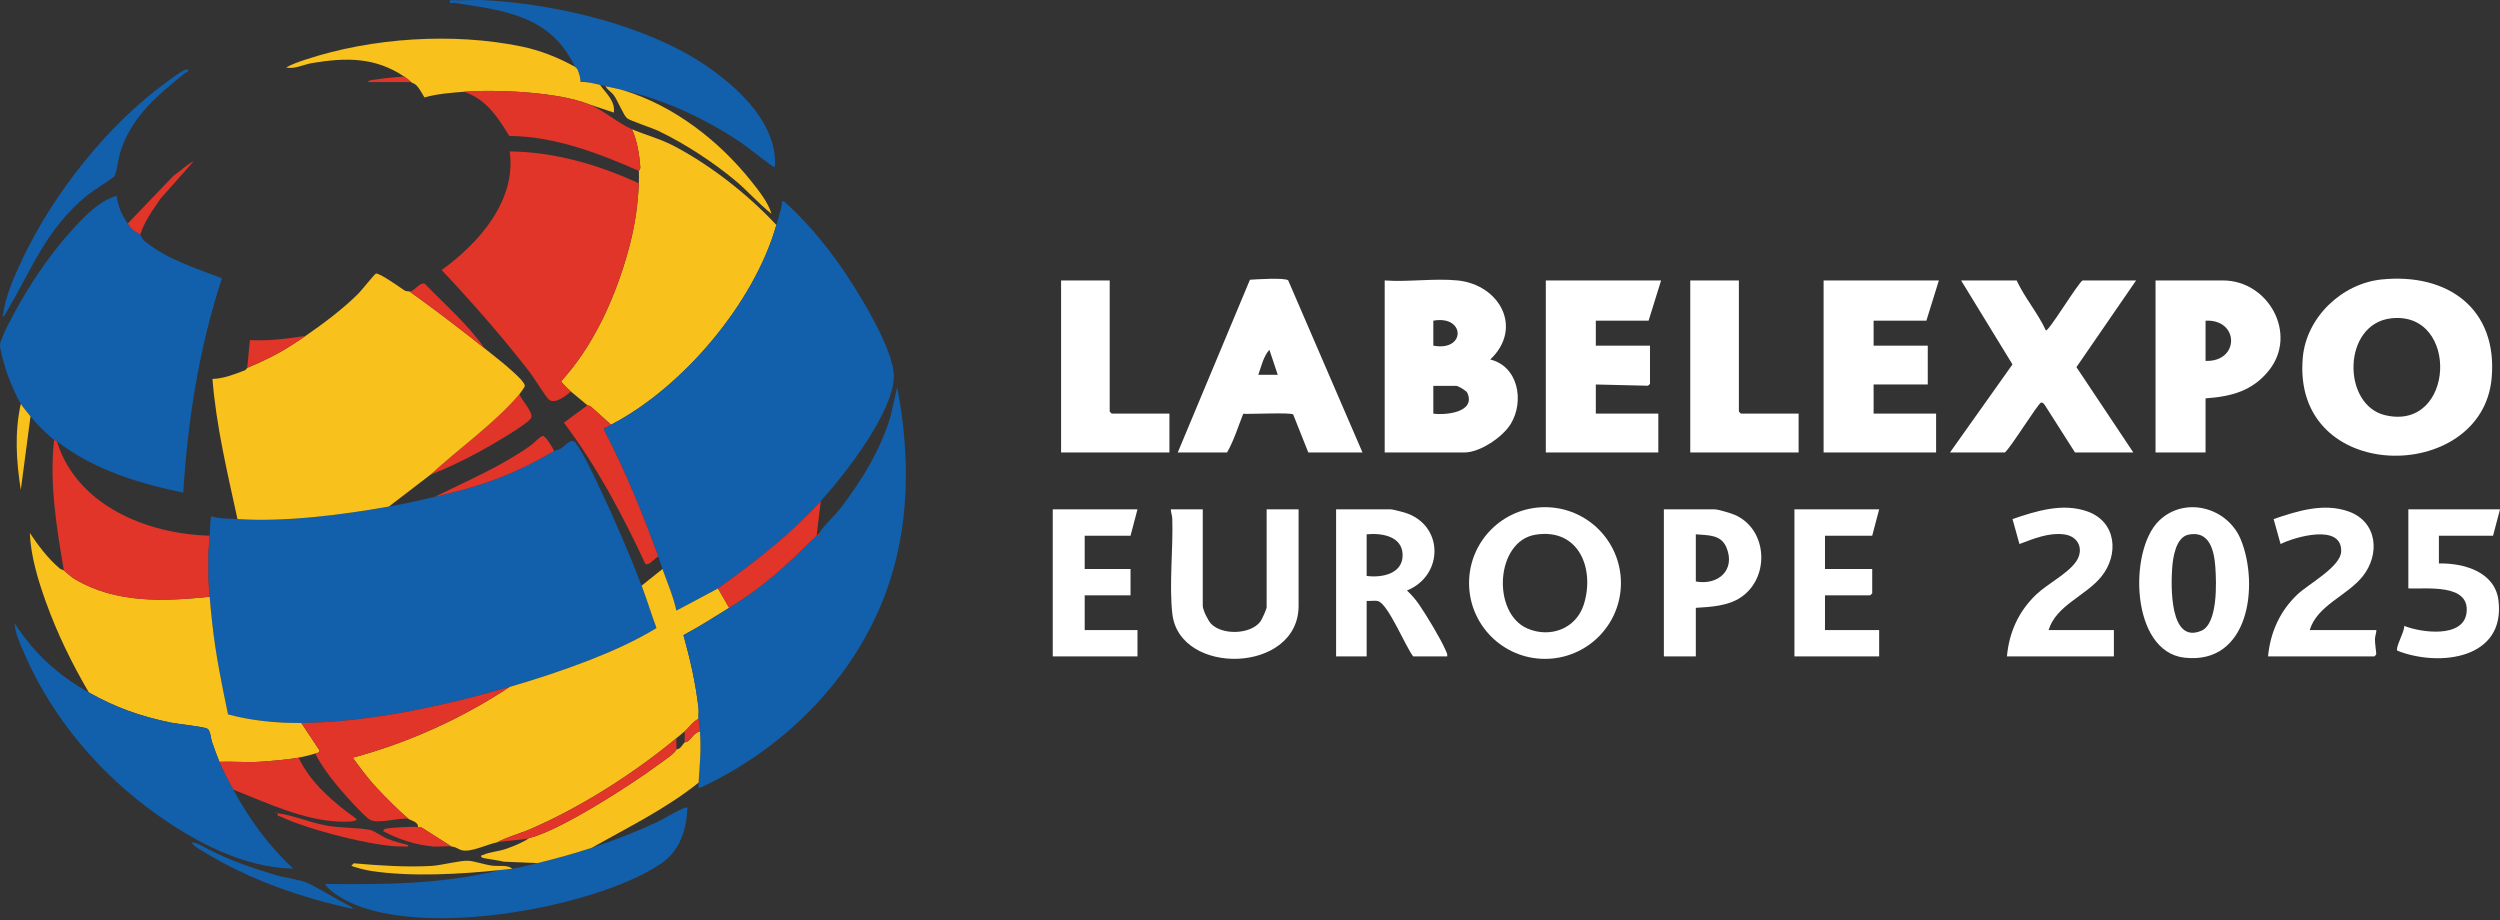 <svg width="500" height="184" viewBox="0 0 500 184" fill="none" xmlns="http://www.w3.org/2000/svg">
<rect x="0" y="0" width="500" height="184" fill="#333333" stroke="none"/>
<g clip-path="url(#clip0_452_2435)">
<path d="M97.215 0.043C111.696 0.856 130.278 5.263 142.186 13.807C148.385 18.256 155.454 25.078 154.993 33.336C154.798 33.557 153.878 32.79 153.633 32.616C151.809 31.321 150.112 29.821 148.25 28.559C141.315 23.861 132.9 19.901 124.716 18.077C123.535 17.718 122.303 17.525 121.104 17.245C120.733 17.158 120.38 17.051 119.993 16.968C118.72 16.694 117.442 16.327 116.115 16.402C116.084 15.606 115.869 14.758 115.563 14.027C115.382 13.592 115.023 13.423 114.993 13.361C110.139 3.151 101.054 2.119 90.963 0.587C90.446 0.509 89.836 0.938 89.993 0.043C92.386 0.141 94.827 -0.091 97.215 0.043Z" fill="#125FAC"/>
<path d="M25.547 44.713C26.792 46.532 26.742 45.971 28.047 46.933C28.117 46.984 28.409 47.82 29.029 48.312C33.626 51.959 39.075 53.597 44.397 55.665C39.846 69.413 37.539 84.082 36.656 98.539C27.587 96.63 18.813 93.967 11.38 88.274C11.228 88.157 10.969 88.111 10.825 87.996C9.367 86.829 7.274 84.741 6.102 83.279C5.713 82.793 4.41 81.188 4.158 80.782C3.349 79.481 1.887 76.064 1.37 74.55C1.028 73.549 -0.054 69.831 0.002 69.005C0.109 67.43 3.257 61.828 4.213 60.167C7.041 55.256 10.735 49.985 14.571 45.819C16.951 43.234 19.891 40.12 23.322 39.163C23.557 41.249 24.378 43.005 25.547 44.713Z" fill="#125FAC"/>
<path d="M155.272 44.991C150.875 60.532 136.636 77.453 122.215 84.944C120.855 83.763 119.553 82.507 118.185 81.328C117.947 81.124 117.566 81.122 117.493 81.06C116.445 80.168 115.309 79.22 114.16 78.285C113.826 78.014 112.198 76.45 112.234 76.24C118.391 69.498 122.519 60.627 125.131 51.926C126.743 46.557 127.501 42.266 127.771 36.667C127.822 35.608 127.789 35.166 127.771 34.17C127.77 34.133 128.083 33.861 128.061 33.496C127.915 31.045 127.425 28.063 126.382 25.846C129.424 27.126 132.06 27.722 135.185 29.401C142.48 33.321 149.627 38.963 155.272 44.991Z" fill="#F9C11B"/>
<path d="M127.771 36.667C127.501 42.267 126.743 46.557 125.131 51.926C122.519 60.627 118.391 69.498 112.234 76.24C112.198 76.45 113.827 78.014 114.16 78.285C113.211 79.157 111.049 80.854 109.834 79.969C109.232 79.529 106.722 75.43 105.942 74.425C100.43 67.328 94.497 60.547 88.331 54.008C95.766 48.626 103.331 40.143 101.936 30.285C110.894 30.376 119.713 32.947 127.771 36.667Z" fill="#E13529"/>
<path d="M114.993 13.361C115.023 13.423 115.382 13.592 115.563 14.027C115.868 14.758 116.084 15.606 116.115 16.402C117.442 16.327 118.72 16.694 119.993 16.968C121.194 18.644 123.094 20.216 122.768 22.517L117.771 20.852C111.648 18.392 99.297 17.85 92.771 18.355C90.108 18.561 87.492 18.759 84.892 19.488C84.41 18.694 83.96 17.797 83.324 17.106C82.948 16.697 82.471 16.639 82.215 16.413C81.582 15.854 81.579 15.805 80.826 15.303C74.998 11.418 69.223 11.479 62.435 12.61C60.719 12.896 58.961 13.872 57.216 13.501C58.411 12.813 59.859 12.333 61.169 11.9C74.391 7.537 90.567 6.48 104.217 9.281C108.003 10.058 111.638 11.49 114.993 13.361Z" fill="#F9C11B"/>
<path d="M117.771 20.852C120.649 22.008 123.745 24.737 126.382 25.846C127.425 28.063 127.915 31.045 128.061 33.496C128.083 33.861 127.77 34.133 127.771 34.17C119.59 30.585 110.915 27.264 101.843 27.189C99.598 23.468 97.154 19.737 92.77 18.355C99.297 17.85 111.648 18.392 117.771 20.852Z" fill="#E13529"/>
<path d="M37.491 13.917C37.989 14.317 37.099 14.534 36.971 14.638C31.407 19.153 26.27 23.334 24.017 30.56C23.674 31.66 23.318 34.602 22.892 35.263C22.713 35.539 18.366 38.305 17.488 39.021C9.161 45.819 6.469 53.733 1.247 62.476C1.067 62.778 0.968 63.238 0.55 63.303C1.015 59.395 2.79 55.389 4.475 51.828C10.719 38.632 21.448 25.088 33.238 16.464C33.835 16.028 37.06 13.571 37.491 13.917Z" fill="#125FAC"/>
<path d="M28.047 46.933C26.742 45.971 26.792 46.532 25.547 44.713L34.71 35.138C36.123 34.208 37.229 33.007 38.744 32.233L32.099 39.743C30.555 42.009 28.88 44.276 28.047 46.933Z" fill="#E13529"/>
<path d="M80.825 15.303C81.579 15.805 81.582 15.854 82.214 16.413L73.605 16.41C73.668 15.982 74.79 15.969 75.176 15.902C77.025 15.585 78.957 15.472 80.825 15.303Z" fill="#E13529"/>
<path d="M124.716 18.078C134.76 21.131 143.752 28.094 150.264 36.259C151.773 38.15 153.625 40.472 154.303 42.765C151.727 40.73 149.585 38.225 147.069 36.12C142.669 32.441 136.896 28.678 131.719 26.203C130.412 25.578 126.05 24.163 125.399 23.638C124.745 23.109 123.476 20.012 122.77 19.05C122.304 18.416 121.48 17.982 121.104 17.245C122.303 17.525 123.535 17.719 124.716 18.078Z" fill="#F9C11B"/>
<path d="M128.326 117.129C129.393 119.906 130.247 122.828 131.301 125.606C127.112 128.165 122.467 130.242 117.843 132.045C112.765 134.025 107.176 135.862 101.937 137.383C88.897 141.169 73.809 144.454 60.27 144.597C55.446 144.648 50.219 144.129 45.604 142.873C44.377 136.978 43.159 131.031 42.494 125.034C42.29 123.188 42.06 121.125 41.936 119.349C41.856 118.209 41.658 116.288 41.658 115.326V110.886C41.658 109.998 41.87 108.236 41.936 107.141C42.014 105.841 42.007 104.546 42.215 103.255C44.017 103.8 45.69 103.69 47.492 103.811C56.987 104.447 68.338 102.974 77.77 101.314C80.764 100.787 83.966 100.059 86.937 99.372C96.439 97.175 102.424 95.064 110.826 90.216C111.117 90.048 111.684 89.984 112.131 89.719C113.068 89.162 114.293 87.466 115.114 88.567C116.772 90.79 118.527 94.666 119.764 97.242C122.765 103.491 125.841 110.66 128.326 117.129Z" fill="#125FAC"/>
<path d="M164.161 100.204C158.087 106.901 150.931 112.438 143.605 117.684L135.274 122.124C134.668 119.245 133.47 116.551 132.493 113.8C132.2 112.974 131.968 112.144 131.66 111.302C128.521 102.719 125.102 94.243 120.878 86.131L120.832 85.508C121.414 85.497 121.767 85.177 122.215 84.944C136.636 77.453 150.874 60.532 155.272 44.991C155.657 43.629 156.065 42.404 156.376 40.956C156.459 40.571 156.139 40.154 156.796 40.276C160.926 43.935 164.507 48.183 167.72 52.672C171.076 57.36 178.851 69.787 178.776 75.326C178.68 82.464 168.931 94.945 164.161 100.204Z" fill="#125FAC"/>
<path d="M132.493 113.8C133.469 116.551 134.668 119.245 135.273 122.124L143.604 117.684L145.827 121.568C142.813 123.444 139.846 125.356 136.69 127.021C138.034 131.81 139.146 136.731 139.711 141.688C139.789 142.374 139.651 143.084 139.715 143.765C138.55 144.307 137.784 145.532 136.938 146.262C136.459 146.675 135.712 147.283 135.271 147.649C126.838 154.643 116.344 161.341 106.289 165.73C104.029 166.716 101.613 167.303 99.437 168.458C97.364 168.88 94.3 170.469 92.415 170.061C91.682 169.902 91.318 169.408 90.27 169.291L84.413 165.556C84.163 165.385 83.878 165.441 83.603 165.406C83.65 164.292 82.11 164.122 81.659 163.742C79.813 162.185 77.093 159.442 75.405 157.641C73.641 155.76 72.042 153.636 70.548 151.536C81.672 148.548 92.335 143.703 101.937 137.383C107.176 135.862 112.765 134.025 117.843 132.045C122.467 130.242 127.112 128.165 131.301 125.606C130.247 122.828 129.393 119.906 128.326 117.129L132.493 113.8Z" fill="#F9C11B"/>
<path d="M163.883 106.586C164.495 105.418 167.051 103.011 168.042 101.723C172.332 96.146 176.108 89.998 178.123 83.213L179.436 77.455C182.055 90.996 182.019 105.324 177.222 118.382C170.797 135.87 156.661 149.937 139.853 157.636C139.6 157.483 139.697 156.817 139.716 156.528C139.971 152.641 140.24 150.277 139.994 146.262C139.937 145.341 139.796 144.603 139.716 143.765C139.651 143.084 139.79 142.374 139.711 141.688C139.147 136.731 138.034 131.81 136.69 127.021C139.846 125.356 142.814 123.444 145.827 121.568C153.367 116.874 157.014 113.261 163.328 107.141C163.41 107.061 163.551 106.875 163.605 106.863C163.624 106.859 163.564 107.19 163.88 107.14C163.918 106.971 163.83 106.686 163.883 106.586Z" fill="#125FAC"/>
<path d="M12.769 114.077C13.539 114.685 14.058 115.296 15.013 115.858C23.248 120.707 32.745 120.294 41.936 119.349C42.06 121.125 42.29 123.188 42.494 125.034C43.159 131.031 44.377 136.978 45.604 142.873C50.219 144.129 55.446 144.648 60.27 144.597L63.873 150.021C64.001 150.599 63.347 150.594 63.047 150.701C62.4 150.934 60.422 151.409 59.714 151.534C57.409 151.94 53.898 152.25 51.531 152.377C48.998 152.514 46.415 152.254 43.88 152.366C43.357 151.119 42.87 149.706 42.413 148.421C42.13 147.625 42.119 146.145 41.477 145.75C40.784 145.323 35.512 144.804 34.106 144.511C28.004 143.237 23.182 141.537 17.769 138.493C14.378 132.7 11.422 126.664 9.153 120.325C7.588 115.954 6.158 111.243 5.962 106.587C7.657 109.118 9.592 111.7 11.928 113.681C12.26 113.962 12.657 113.989 12.769 114.077Z" fill="#F9C11B"/>
<path d="M17.769 138.493C23.182 141.537 28.004 143.237 34.106 144.511C35.512 144.804 40.784 145.323 41.477 145.75C42.119 146.145 42.13 147.625 42.413 148.421C42.87 149.706 43.357 151.118 43.881 152.366C44.593 154.065 45.767 156.261 46.658 157.915C49.866 163.87 53.692 169.066 58.603 173.727C48.835 173.536 39.27 168.514 31.458 162.971C19.967 154.816 10.489 143.689 4.861 130.715C4.05 128.844 3.028 126.636 2.906 124.622C6.856 130.698 11.473 134.952 17.769 138.493Z" fill="#125FAC"/>
<path d="M118.326 169.568C122.784 168.113 127.511 166.25 131.759 164.257C132.534 163.894 137.086 161.102 137.492 161.523C137.3 165.974 135.995 170.154 132.193 172.737C118.748 181.871 79.968 188.887 66.567 178.399C65.988 177.946 65.369 177.425 64.992 176.785C76.719 176.943 88.571 176.838 99.993 174.007C100.826 173.918 101.664 173.848 102.493 173.73C104.216 173.485 105.813 173.022 107.493 172.62C111.069 171.764 114.835 170.708 118.326 169.568Z" fill="#125FAC"/>
<path d="M11.38 88.274C15.365 101.128 29.395 106.809 41.936 107.141C41.871 108.236 41.658 109.998 41.658 110.886V115.326C41.658 116.288 41.857 118.209 41.936 119.349C32.745 120.294 23.248 120.707 15.014 115.858C14.058 115.296 13.54 114.685 12.769 114.077C11.327 105.498 9.84 96.711 10.825 87.996C10.969 88.111 11.228 88.157 11.38 88.274Z" fill="#E13529"/>
<path d="M139.994 146.262C140.24 150.277 139.971 152.641 139.716 156.528C133.171 161.78 125.599 165.464 118.327 169.568C114.835 170.708 111.069 171.764 107.493 172.62L100.692 172.338C100.076 172.1 96.564 171.684 96.381 171.508C95.902 171.044 96.538 171.039 96.773 170.93C97.924 170.393 99.616 170.3 100.969 169.849C102.565 169.316 104.442 168.561 105.826 167.626C112.223 166.01 126.138 157 131.748 152.87C132.524 152.299 135.175 150.551 135.271 149.869C136.153 149.858 136.468 148.877 136.938 148.481C137.018 148.414 137.397 148.417 137.632 148.214C138.387 147.561 138.957 146.494 139.994 146.262Z" fill="#F9C11B"/>
<path d="M101.937 137.383C92.335 143.703 81.672 148.548 70.548 151.537C72.041 153.637 73.641 155.76 75.405 157.641C77.093 159.442 79.813 162.185 81.659 163.742C79.712 163.532 75.655 164.812 74.055 163.983C72.876 163.373 68.565 158.509 67.499 157.215C65.858 155.224 64.216 153.006 63.047 150.701C63.347 150.594 64 150.599 63.873 150.021L60.27 144.597C73.809 144.454 88.897 141.169 101.937 137.383Z" fill="#E13529"/>
<path d="M59.715 151.533C62.15 156.647 66.722 160.502 71.247 163.74C71.819 164.506 68.067 164.329 67.62 164.308C60.459 163.973 53.213 160.51 46.659 157.915C45.768 156.261 44.593 154.065 43.881 152.366C46.416 152.254 48.998 152.514 51.531 152.377C53.898 152.25 57.409 151.94 59.715 151.533Z" fill="#E13529"/>
<path d="M122.215 84.944C121.767 85.177 121.414 85.497 120.832 85.508L120.878 86.131C125.102 94.243 128.521 102.719 131.66 111.302C130.872 111.628 129.69 113.403 129.029 112.682C124.448 102.861 119.309 93.194 112.775 84.527L117.493 81.06C117.566 81.122 117.947 81.124 118.185 81.328C119.553 82.506 120.855 83.763 122.215 84.944Z" fill="#E13529"/>
<path d="M163.327 107.141C157.013 113.261 153.366 116.874 145.827 121.568L143.604 117.684C150.931 112.438 158.087 106.901 164.16 100.204L163.327 107.141Z" fill="#E13529"/>
<path d="M86.103 94.933C91.749 89.702 98.913 84.703 103.882 78.84C104.267 79.974 106.71 82.517 106.251 83.546C105.695 84.795 97.695 89.348 96.013 90.264C92.874 91.972 89.421 93.656 86.103 94.933Z" fill="#E13529"/>
<path d="M135.271 149.869C135.175 150.551 132.524 152.299 131.748 152.87C126.138 157 112.224 166.011 105.826 167.626C104.016 168.083 101.276 168.084 99.438 168.458C101.613 167.303 104.03 166.716 106.289 165.73C116.345 161.341 126.838 154.643 135.271 147.649C135.204 148.357 135.368 149.188 135.271 149.869Z" fill="#E13529"/>
<path d="M110.826 90.216C102.424 95.064 96.439 97.175 86.936 99.372C93.424 96.186 100.281 93.255 106.195 89.059C106.751 88.665 108.003 87.281 108.517 87.199C109.133 87.102 110.569 89.583 110.826 90.216Z" fill="#E13529"/>
<path d="M41.834 169.952C46.133 172.104 50.505 173.644 55.21 175.038C56.986 175.565 59.941 175.897 61.449 176.576C63.655 177.569 67.192 179.805 69.71 181.087C70.031 181.25 70.478 181.345 70.548 181.773C60.178 179.527 49.796 175.916 40.736 170.351C39.877 169.823 38.815 169.357 38.325 168.461C39.56 168.577 40.733 169.4 41.834 169.952Z" fill="#125FAC"/>
<path d="M102.493 173.73C101.663 173.848 100.826 173.918 99.993 174.007C92.09 174.853 82.207 175.395 74.374 174.209C72.985 173.998 71.591 173.644 70.27 173.172L70.734 172.658C75.782 173.102 81.181 173.469 86.254 173.187C88.32 173.072 92.006 172.052 93.707 172.154C94.882 172.225 97.039 172.965 98.5 173.14C99.815 173.297 101.32 172.905 102.493 173.73Z" fill="#F9C11B"/>
<path d="M81.657 169.017C81.723 169.501 81.027 169.276 80.691 169.289C75.285 169.51 61.089 165.764 56.106 163.31C55.709 163.115 55.408 163.374 55.549 162.633C58.733 163.101 61.745 164.414 64.935 165.047C67.963 165.649 71.339 165.477 74.008 165.974C74.72 166.106 76.554 167.379 77.497 167.76C78.835 168.3 80.261 168.664 81.657 169.017Z" fill="#E13529"/>
<path d="M81.937 58.309C86.803 61.791 92.15 65.857 96.937 69.684C98.732 71.119 100.82 72.721 102.497 74.258C103.082 74.794 105.116 76.589 104.954 77.246C104.903 77.449 104.094 78.59 103.882 78.84C98.914 84.703 91.749 89.702 86.104 94.933L77.77 101.314C68.339 102.974 56.988 104.447 47.492 103.811C45.489 94.546 43.245 85.278 42.49 75.787C44.649 75.737 46.948 74.854 48.966 74.059C49.256 73.945 49.389 73.588 49.436 73.569C54.143 71.6 56.899 70.096 61.103 67.187C64.746 64.667 68.522 61.852 71.665 58.731C72.192 58.208 74.919 54.802 75.174 54.725C75.868 54.514 80.007 57.502 80.917 58.092C81.252 58.309 81.859 58.253 81.937 58.309Z" fill="#F9C11B"/>
<path d="M96.937 69.684C92.15 65.857 86.803 61.791 81.936 58.308C83.043 58.189 83.957 56.306 84.987 56.773C89.061 60.984 93.562 64.872 96.937 69.684Z" fill="#E13529"/>
<path d="M61.103 67.187C56.899 70.096 54.143 71.6 49.437 73.569L49.991 68.018C53.737 68.225 57.417 67.741 61.103 67.187Z" fill="#E13529"/>
<path d="M83.603 165.406C83.877 165.441 84.163 165.385 84.413 165.556L90.27 169.291C89.087 169.158 87.731 169.402 86.523 169.287C83.088 168.961 79.675 167.867 76.659 166.235C76.707 165.86 77.037 165.751 77.365 165.696C78.395 165.523 82.608 165.281 83.603 165.406Z" fill="#E13529"/>
<path d="M6.102 83.279L4.16 97.983C3.251 92.295 2.895 86.451 4.157 80.782C4.41 81.188 5.712 82.793 6.102 83.279Z" fill="#F9C11B"/>
<path d="M163.882 106.586C163.83 106.686 163.917 106.971 163.879 107.14C163.564 107.19 163.624 106.859 163.604 106.863L163.882 106.586Z" fill="#E13529"/>
<path d="M55.131 162.354C55.311 162.447 55.311 162.539 55.131 162.632V162.354Z" fill="#E13529"/>
<path d="M139.993 146.262C138.957 146.494 138.387 147.561 137.631 148.214C137.396 148.417 137.018 148.414 136.938 148.482V146.262C137.784 145.532 138.549 144.307 139.715 143.765C139.795 144.603 139.937 145.341 139.993 146.262Z" fill="#E13529"/>
<path d="M476.33 55.893C489.492 54.551 499.578 61.701 498.328 75.645C496.422 96.918 458.262 97.003 460.559 71.492C461.282 63.45 468.373 56.704 476.33 55.893ZM478.27 63.659C468.429 64.735 468.35 81.009 477.041 83.043C491.047 86.321 491.915 62.166 478.27 63.659Z" fill="white"/>
<path d="M403.332 56.089C404.952 59.597 407.571 62.596 409.168 66.077C409.66 66.457 415.591 56.599 416.526 56.089H427.221L415.286 73.428L426.665 90.493H414.998L409.006 81.081C408.822 80.833 408.578 80.44 408.22 80.516C407.617 80.645 402.18 89.512 400.97 90.493H389.998L402.495 72.882L392.22 56.089H403.332Z" fill="white"/>
<path d="M332.219 56.089L329.719 64.135H319.163V69.129H329.997V76.759C329.997 76.811 329.682 77.118 329.558 77.145L319.163 76.898V82.725H331.664V90.493H309.163V56.089H332.219Z" fill="white"/>
<path d="M387.776 56.089L385.276 64.135H374.72V69.129H385.553V76.898H374.72V82.725H387.22V90.493H364.72V56.089H387.776Z" fill="white"/>
<path d="M347.775 56.089V82.308C347.775 82.338 348.162 82.725 348.192 82.725H359.72V90.493H338.053V56.089H347.775Z" fill="white"/>
<path d="M221.939 56.089V82.308C221.939 82.338 222.326 82.725 222.356 82.725H233.884V90.493H212.217V56.089H221.939Z" fill="white"/>
<path d="M291.524 56.089C299.909 56.937 304.712 65.569 298.053 71.9C303.636 73.265 304.908 80.204 302.169 84.756C300.583 87.391 296.011 90.493 292.913 90.493H276.94V56.089C281.611 56.435 286.931 55.624 291.524 56.089ZM286.663 69.129C293.196 70.364 293.097 62.981 286.663 64.135V69.129ZM286.663 82.725C289.105 83.076 295.225 82.476 293.463 78.567C293.261 78.119 291.641 77.175 291.246 77.175H286.663V82.725Z" fill="white"/>
<path d="M272.496 90.493H261.662L258.636 82.896C258.296 82.455 249.952 82.845 248.644 82.762C247.62 85.34 246.782 88.103 245.412 90.493H235.551L249.99 55.945C251.202 55.865 257.067 55.49 257.643 56.081L272.496 90.493ZM255.551 74.956L253.881 69.962C252.723 71.196 252.241 73.337 251.662 74.956H255.551Z" fill="white"/>
<path d="M441.11 79.673V90.493H431.109V56.089H444.582C453.706 56.089 459.637 66.822 453.752 74.127C450.441 78.236 446.21 79.306 441.11 79.673ZM441.11 72.181C447.957 72.419 447.886 63.802 441.11 64.135V72.181Z" fill="white"/>
<path d="M324.186 116.605C324.186 124.983 317.386 131.774 308.999 131.774C300.612 131.774 293.812 124.983 293.812 116.605C293.812 108.228 300.612 101.437 308.999 101.437C317.386 101.437 324.186 108.228 324.186 116.605ZM307.147 106.93C299.087 108.19 298.332 122.584 305.455 125.689C309.994 127.667 315.187 125.78 316.741 120.952C319.024 113.855 315.817 105.574 307.147 106.93Z" fill="white"/>
<path d="M240.551 101.869V121.152C240.551 121.986 241.602 124.116 242.22 124.757C244.443 127.063 250.067 126.928 252.064 124.327C252.375 123.922 253.329 121.825 253.329 121.43V101.869H259.718V121.152C259.718 134.743 235.913 135.282 234.47 122.787C233.801 117 234.656 109.683 234.453 103.66C234.432 103.039 234.17 102.484 234.162 101.869H240.551Z" fill="white"/>
<path d="M339.164 121.568V131.279H332.775V101.869H342.914C343.601 101.869 346.1 102.614 346.853 102.93C353.499 105.715 354.077 115.396 348.256 119.412C345.655 121.206 342.237 121.375 339.164 121.568ZM339.164 116.297C343.662 117.119 347.157 113.986 345.285 109.489C344.197 106.876 341.596 107.07 339.164 106.863V116.297Z" fill="white"/>
<path d="M227.496 101.869L226.107 107.141H216.94V113.799H226.107V119.071H216.94V126.008H227.496V131.279H210.551V101.869H227.496Z" fill="white"/>
<path d="M375.831 101.869L374.443 107.141H364.998V113.799H374.443V118.655C374.443 118.684 374.055 119.071 374.026 119.071H364.998V126.008H375.831V131.279H358.887V101.869H375.831Z" fill="white"/>
<path d="M289.441 131.279H282.636C281.141 129.388 277.641 120.83 275.635 120.238C274.946 120.034 274.056 120.249 273.33 120.181V131.279H267.219V101.869H278.191C278.523 101.869 280.41 102.359 280.889 102.504C288.801 104.905 288.822 115.078 281.391 118.1C282.308 118.953 283.125 119.894 283.833 120.928C285.293 123.06 288.15 127.774 289.133 130.061C289.308 130.467 289.523 130.801 289.441 131.279ZM273.33 115.187C276.385 115.598 280.625 114.763 280.526 110.913C280.432 107.208 276.28 106.562 273.33 106.863V115.187Z" fill="white"/>
<path d="M431.764 104.187C436.88 99.153 445.533 101.407 448.189 107.978C451.854 117.046 449.837 133.051 436.835 131.527C426.167 130.276 425.676 110.175 431.764 104.187ZM437.701 106.928C435.164 107.452 434.581 111.499 434.432 113.649C434.19 117.133 433.882 128.888 440.278 126.145C443.582 124.727 443.293 116.474 443.065 113.373C442.825 110.099 441.903 106.06 437.701 106.928Z" fill="white"/>
<path d="M500 101.869L498.611 107.141H487.778V112.69C492.725 112.592 498.982 114.337 499.692 120.073C501.148 131.847 487.82 133.436 479.469 130.142C479.015 129.504 480.993 126.2 480.835 125.175C484.239 126.542 492.731 127.687 493.316 122.509C493.975 116.667 485.302 117.836 481.667 117.684V101.869H500Z" fill="white"/>
<path d="M461.945 126.008H475.278C475.262 126.622 475.021 127.178 474.989 127.797C474.95 128.547 475.289 130.654 475.248 130.841C475.221 130.964 474.914 131.279 474.862 131.279H453.611C454.053 126.495 455.972 122.242 459.441 118.929C461.647 116.823 468.149 113.364 468.238 110.288C468.401 104.636 459.011 107.369 456.114 108.806L454.724 103.816C459.463 102.198 464.748 100.522 469.715 102.292C475.499 104.354 476.078 110.881 472.494 115.32C469.387 119.169 463.433 121.077 461.945 126.008Z" fill="white"/>
<path d="M409.721 126.008H422.777V131.279H401.388C401.817 126.474 403.727 122.26 407.218 118.929C409.502 116.749 413.356 114.864 415.145 112.419C416.851 110.087 415.842 107.297 412.891 106.888C409.79 106.458 406.713 107.741 403.89 108.806L402.501 103.816C407.24 102.198 412.524 100.522 417.492 102.292C423.275 104.354 423.854 110.881 420.271 115.32C417.158 119.176 411.226 121.058 409.721 126.008Z" fill="white"/>
</g>
<defs>
<clipPath id="clip0_452_2435">
<rect width="500" height="183.639" fill="white"/>
</clipPath>
</defs>
</svg>
